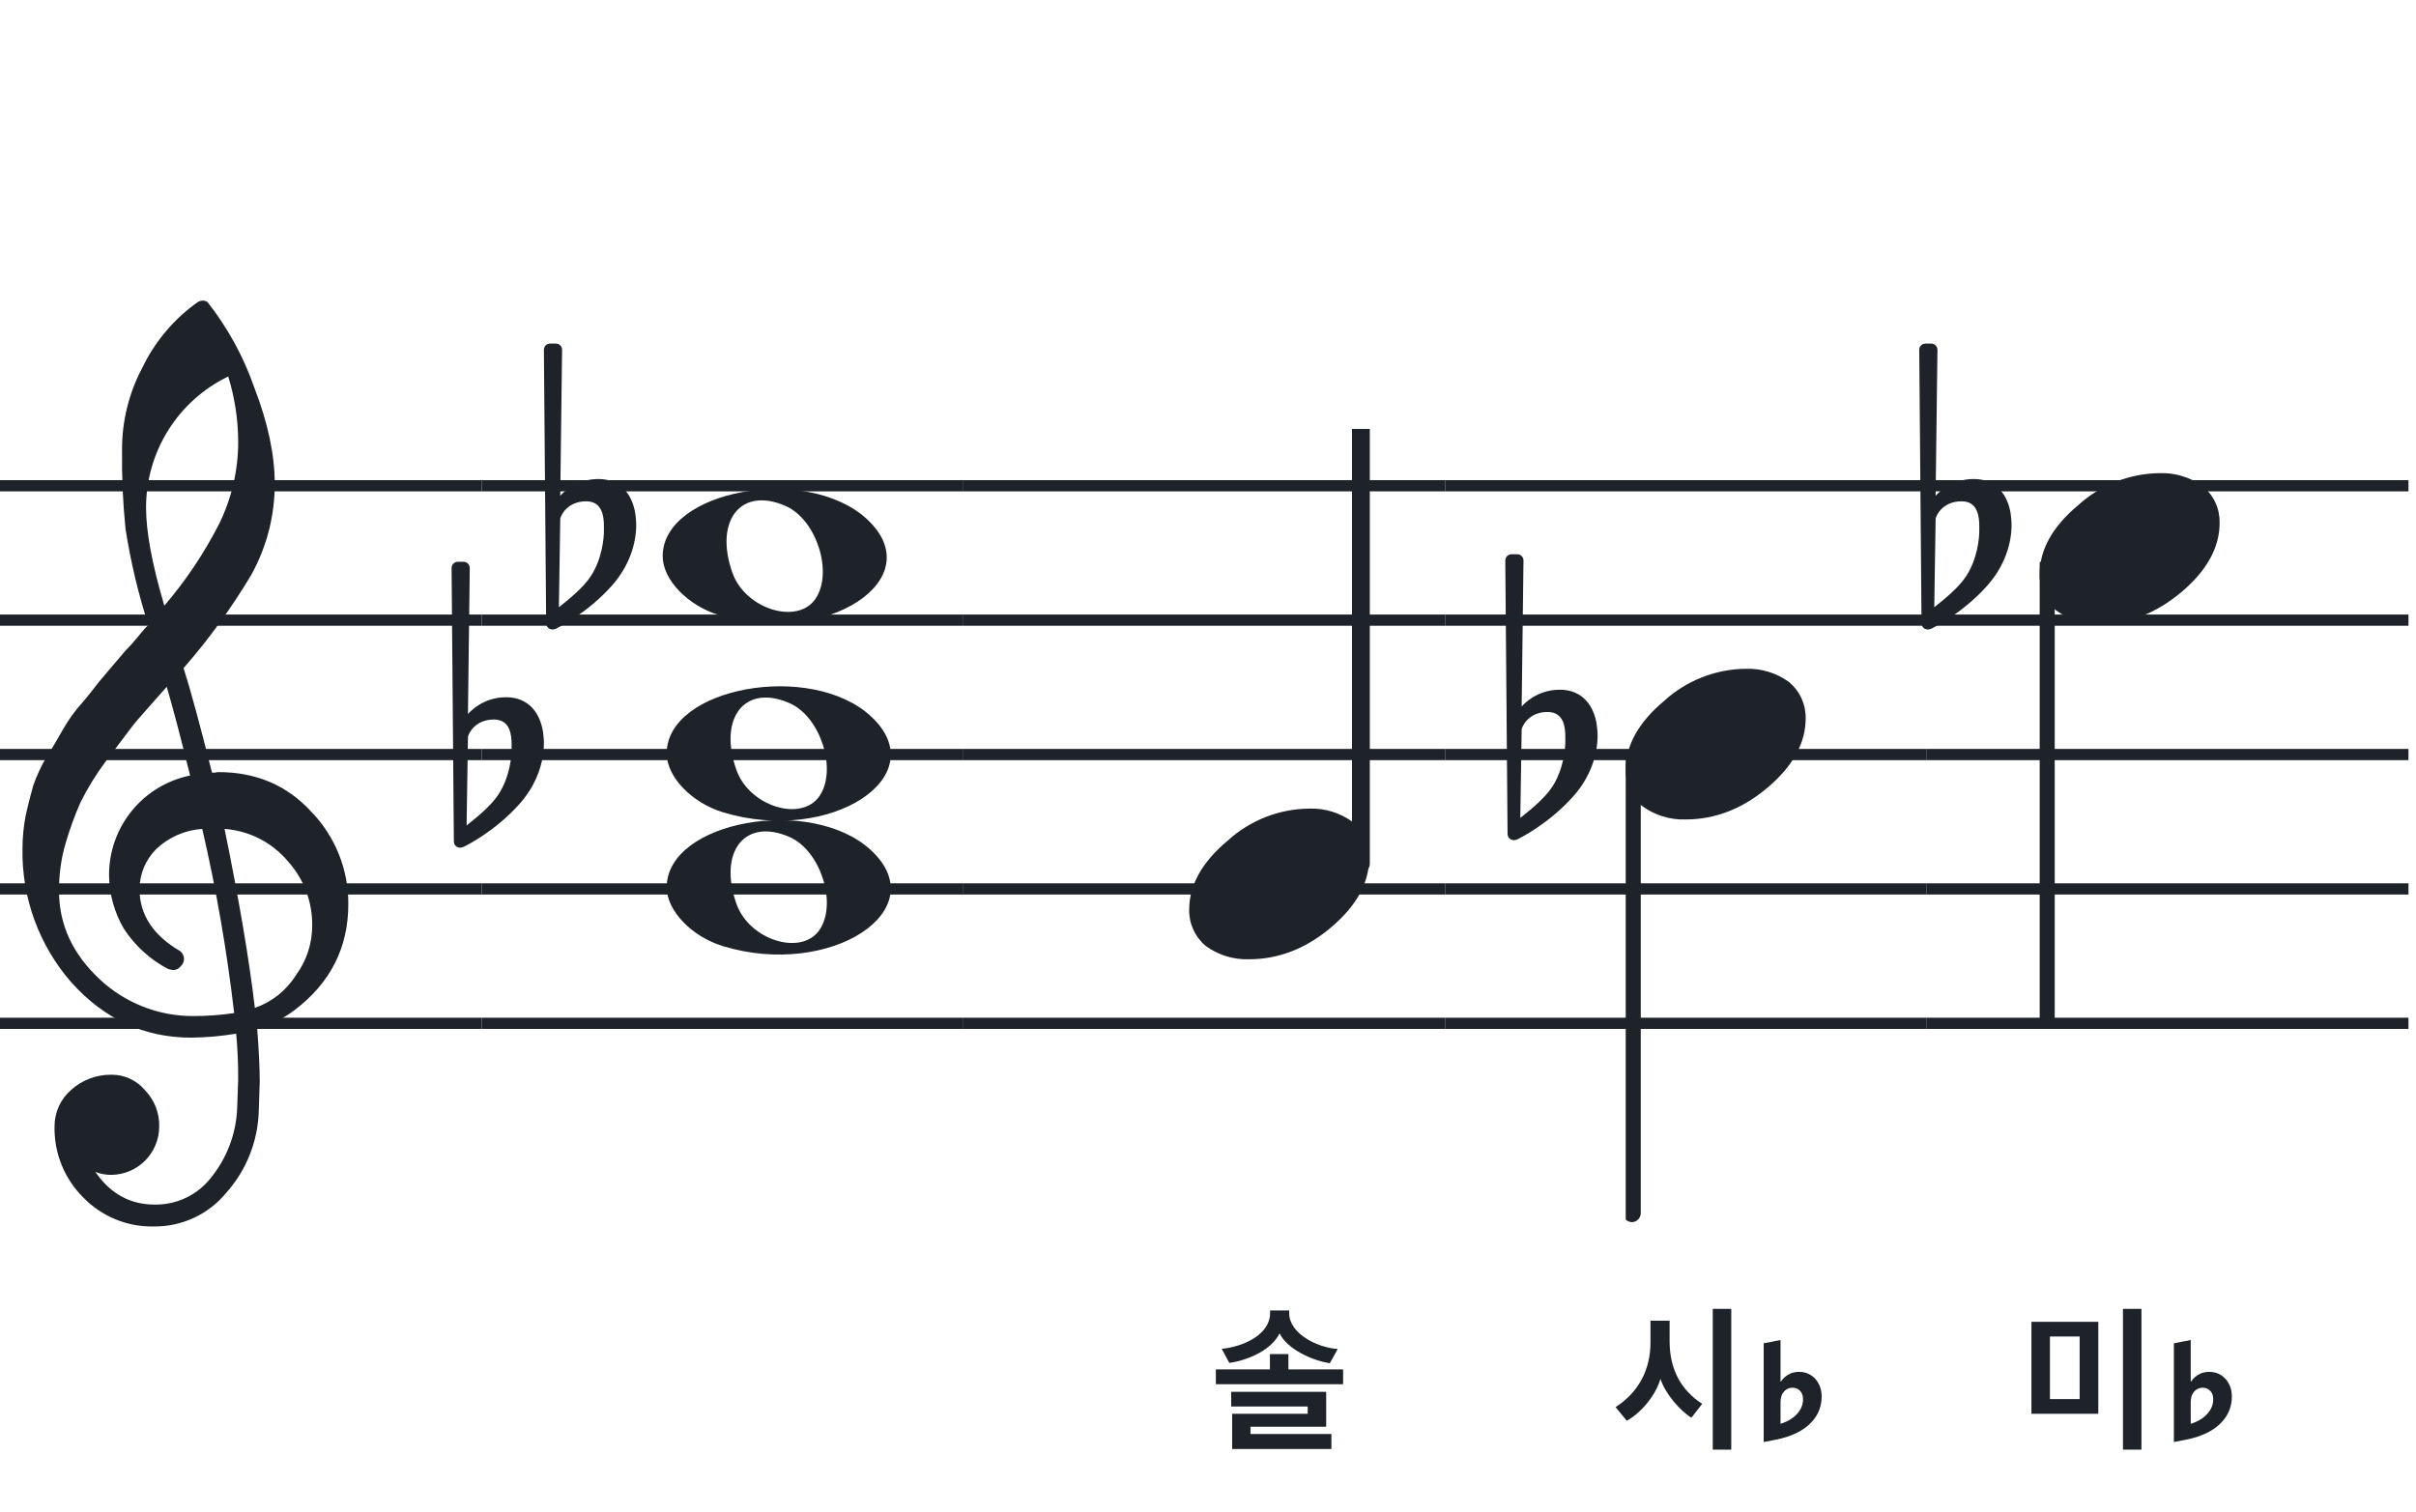 <svg width="321" height="201" viewBox="0 0 321 201" fill="none" xmlns="http://www.w3.org/2000/svg">
<path fill-rule="evenodd" clip-rule="evenodd" d="M192 63.813H128V65.302H192V63.813ZM192 81.674H128V83.162H192V81.674ZM128 99.534H192V101.023H128V99.534ZM192 117.395H128V118.883H192V117.395ZM128 135.255H192V136.744H128V135.255Z" fill="#1E2229"/>
<path fill-rule="evenodd" clip-rule="evenodd" d="M256 63.813H192V65.302H256V63.813ZM256 81.674H192V83.162H256V81.674ZM192 99.534H256V101.023H192V99.534ZM256 117.395H192V118.883H256V117.395ZM192 135.255H256V136.744H192V135.255Z" fill="#1E2229"/>
<path fill-rule="evenodd" clip-rule="evenodd" d="M320 63.813H256V65.302H320V63.813ZM320 81.674H256V83.162H320V81.674ZM256 99.534H320V101.023H256V99.534ZM320 117.395H256V118.883H320V117.395ZM256 135.255H320V136.744H256V135.255Z" fill="#1E2229"/>
<path fill-rule="evenodd" clip-rule="evenodd" d="M128 63.813H64V65.302H128V63.813ZM128 81.674H64V83.162H128V81.674ZM64 99.534H128V101.023H64V99.534ZM128 117.395H64V118.883H128V117.395ZM64 135.255H128V136.744H64V135.255Z" fill="#1E2229"/>
<path fill-rule="evenodd" clip-rule="evenodd" d="M64 63.813H0V65.302H64V63.813ZM64 81.674H0V83.162H64V81.674ZM0 99.534H64V101.023H0V99.534ZM64 117.395H0V118.883H64V117.395ZM0 135.255H64V136.744H0V135.255Z" fill="#1E2229"/>
<g clip-path="url(#clip0_1363_39505)">
<path d="M28.165 102.683H28.568C28.72 102.641 28.877 102.618 29.034 102.614C34.054 102.614 38.175 104.383 41.399 107.922C44.563 111.21 46.315 115.606 46.278 120.169C46.278 125.962 43.88 130.668 39.084 134.284C37.607 135.384 35.944 136.206 34.174 136.712C34.397 139.608 34.509 141.959 34.509 143.763C34.509 144.123 34.465 145.425 34.379 147.668C34.264 151.674 32.741 155.512 30.077 158.506C28.904 159.934 27.424 161.079 25.748 161.857C24.071 162.635 22.241 163.026 20.393 163C18.661 163.031 16.941 162.707 15.34 162.047C13.738 161.387 12.289 160.406 11.082 159.164C9.839 157.936 8.859 156.469 8.199 154.852C7.54 153.234 7.216 151.5 7.246 149.753C7.237 148.822 7.43 147.9 7.813 147.051C8.195 146.202 8.758 145.447 9.462 144.837C10.922 143.528 12.82 142.813 14.782 142.832C15.641 142.82 16.492 143.001 17.272 143.362C18.052 143.723 18.741 144.255 19.288 144.918C19.905 145.559 20.388 146.317 20.707 147.148C21.027 147.978 21.178 148.864 21.151 149.753C21.141 151.444 20.465 153.063 19.269 154.259C18.073 155.455 16.454 156.131 14.763 156.141C14.047 156.142 13.337 156.008 12.671 155.744C14.653 158.64 17.277 160.089 20.542 160.089C22.015 160.117 23.474 159.794 24.797 159.146C26.121 158.499 27.271 157.545 28.152 156.364C30.208 153.768 31.384 150.585 31.511 147.277C31.598 145.125 31.641 143.894 31.641 143.583C31.662 141.511 31.575 139.439 31.38 137.376C29.4 137.706 27.398 137.882 25.39 137.903C19.158 137.903 13.842 135.441 9.443 130.517C5.164 125.602 2.863 119.273 2.988 112.757C2.994 111.299 3.133 109.845 3.404 108.412C3.668 107.199 4.001 105.877 4.403 104.445C4.874 103.086 5.482 101.778 6.215 100.541C6.582 100.007 6.985 99.337 7.457 98.523C7.929 97.71 8.214 97.183 8.388 96.91C9.127 95.607 10.01 94.391 11.02 93.284C11.374 92.875 11.74 92.428 12.125 91.931C12.51 91.435 12.826 91.037 13.1 90.69C13.373 90.342 13.578 90.131 13.72 89.951C13.863 89.771 14.862 88.585 16.749 86.382C17.213 85.927 17.65 85.446 18.059 84.942C18.481 84.42 18.829 84.017 19.096 83.7C19.363 83.384 19.568 83.197 19.717 83.079C18.372 78.909 17.357 74.64 16.681 70.311C16.326 66.824 16.171 63.319 16.216 59.814C16.196 55.995 17.123 52.23 18.916 48.858C20.585 45.39 23.105 42.4 26.241 40.168C26.44 40.036 26.672 39.963 26.911 39.956C27.155 39.936 27.398 40.011 27.588 40.168C30.277 43.588 32.377 47.434 33.801 51.546C35.601 56.214 36.502 60.453 36.502 64.265C36.515 68.5 35.447 72.669 33.398 76.376C30.776 80.777 27.762 84.932 24.391 88.79C25.326 91.724 26.584 96.355 28.165 102.683ZM33.863 133.949C36.124 133.166 38.05 131.632 39.32 129.604C40.746 127.674 41.505 125.331 41.48 122.931C41.499 119.805 40.348 116.784 38.252 114.464C37.207 113.222 35.924 112.201 34.478 111.462C33.033 110.723 31.454 110.281 29.835 110.162C31.767 119.61 33.11 127.539 33.863 133.949ZM7.842 118.431C7.842 122.863 9.636 126.761 13.224 130.126C16.573 133.273 20.993 135.028 25.589 135.036C27.438 135.039 29.284 134.907 31.113 134.638C30.158 126.407 28.742 118.236 26.874 110.162C24.582 110.312 22.416 111.261 20.753 112.844C19.343 114.254 18.547 116.164 18.537 118.158C18.537 121.568 20.352 124.326 23.981 126.432C24.125 126.558 24.241 126.713 24.322 126.886C24.403 127.059 24.448 127.247 24.453 127.438C24.447 127.629 24.401 127.818 24.32 127.992C24.239 128.166 24.124 128.321 23.981 128.45C23.862 128.601 23.709 128.722 23.534 128.804C23.36 128.886 23.168 128.926 22.976 128.921C22.767 128.889 22.559 128.845 22.355 128.791C19.955 127.535 17.919 125.682 16.445 123.409C15.193 121.263 14.519 118.829 14.49 116.345C14.47 113.227 15.533 110.199 17.497 107.777C19.461 105.356 22.205 103.691 25.26 103.067C24.018 98.043 22.984 94.112 22.156 91.273C21.442 92.086 20.573 93.061 19.561 94.203C18.55 95.345 17.96 96.028 17.786 96.252C16.172 98.362 14.931 100.001 14.062 101.168C12.783 102.879 11.659 104.701 10.703 106.612C9.904 108.426 9.228 110.293 8.68 112.198C8.101 114.22 7.821 116.316 7.848 118.418L7.842 118.431ZM30.313 50.037C27.04 51.622 24.28 54.097 22.351 57.18C20.422 60.262 19.401 63.825 19.406 67.462C19.406 70.685 20.215 75.031 21.833 80.497C24.667 77.187 27.103 73.556 29.09 69.678C30.775 66.267 31.65 62.513 31.647 58.709C31.639 55.764 31.191 52.838 30.319 50.025L30.313 50.037Z" fill="#1E2229"/>
</g>
<path d="M96.096 125.756C91.895 124.484 88.581 121.028 88.581 117.919C88.581 109.119 107.792 105.637 115.726 112.998C124.305 120.959 110.304 130.059 96.096 125.756H96.096ZM108.91 123.546C111.247 120.036 109.013 113.083 104.964 111.268C99.019 108.603 95.375 113.145 97.851 120.133C99.564 124.967 106.532 127.117 108.91 123.546Z" fill="#1E2229"/>
<path d="M96.095 107.965C91.894 106.693 88.58 103.237 88.58 100.128C88.58 91.328 107.791 87.846 115.725 95.207C124.304 103.168 110.303 112.268 96.095 107.965H96.095ZM108.909 105.755C111.246 102.245 109.012 95.292 104.963 93.477C99.018 90.812 95.374 95.354 97.85 102.342C99.563 107.176 106.531 109.326 108.909 105.755Z" fill="#1E2229"/>
<path d="M95.561 81.756C91.361 80.484 88.046 77.028 88.046 73.919C88.046 65.119 107.257 61.637 115.191 68.998C123.77 76.959 109.769 86.058 95.561 81.756H95.561ZM108.375 79.545C110.712 76.036 108.477 69.083 104.429 67.268C98.484 64.603 94.84 69.144 97.316 76.133C99.029 80.966 105.997 83.116 108.375 79.545Z" fill="#1E2229"/>
<g clip-path="url(#clip1_1363_39505)">
<path fill-rule="evenodd" clip-rule="evenodd" d="M181.227 54.077C181.458 54.168 181.656 54.333 181.794 54.549C181.933 54.765 182.005 55.022 182 55.283V114.731C182.007 114.959 181.953 115.184 181.845 115.381C181.738 115.579 181.58 115.74 181.391 115.847C181.209 115.952 181.005 116.005 180.798 116.001C180.592 115.997 180.389 115.935 180.212 115.823C180.034 115.71 179.887 115.55 179.785 115.359C179.682 115.167 179.629 114.951 179.629 114.731V55.249C179.632 55.047 179.681 54.848 179.77 54.67C179.86 54.492 179.988 54.339 180.145 54.225C180.301 54.11 180.481 54.037 180.669 54.011C180.857 53.986 181.049 54.008 181.227 54.077Z" fill="#1E2229"/>
<path d="M173.963 107.463C176.021 107.397 178.043 108.019 179.707 109.231C180.412 109.82 180.976 110.559 181.357 111.395C181.738 112.23 181.926 113.141 181.908 114.059C181.908 117.33 180.231 120.386 176.878 123.229C173.524 126.072 169.88 127.491 165.945 127.487C163.887 127.554 161.865 126.931 160.201 125.718C159.496 125.13 158.932 124.391 158.551 123.555C158.17 122.72 157.981 121.809 158 120.891C158 117.629 159.705 114.572 163.116 111.72C166.084 109.015 169.947 107.499 173.963 107.463Z" fill="#1E2229"/>
</g>
<g clip-path="url(#clip2_1363_39505)">
<path fill-rule="evenodd" clip-rule="evenodd" d="M217.227 100.495C217.458 100.586 217.656 100.751 217.794 100.967C217.933 101.183 218.005 101.44 218 101.701V161.149C218.007 161.377 217.953 161.602 217.845 161.799C217.738 161.997 217.58 162.158 217.391 162.265C217.209 162.37 217.005 162.423 216.798 162.419C216.592 162.415 216.389 162.353 216.212 162.241C216.034 162.128 215.887 161.968 215.785 161.777C215.682 161.585 215.629 161.369 215.629 161.149V101.667C215.632 101.465 215.681 101.266 215.77 101.088C215.86 100.91 215.988 100.757 216.145 100.643C216.301 100.528 216.481 100.455 216.669 100.429C216.857 100.404 217.049 100.426 217.227 100.495Z" fill="#1E2229"/>
<path d="M231.963 88.882C234.021 88.816 236.043 89.438 237.707 90.65C238.412 91.239 238.976 91.978 239.357 92.814C239.738 93.649 239.926 94.56 239.908 95.478C239.908 98.749 238.231 101.805 234.878 104.648C231.524 107.491 227.88 108.91 223.945 108.906C221.887 108.973 219.865 108.35 218.201 107.137C217.496 106.549 216.932 105.81 216.551 104.974C216.17 104.138 215.981 103.228 216 102.31C216 99.048 217.705 95.991 221.116 93.139C224.084 90.434 227.947 88.918 231.963 88.882Z" fill="#1E2229"/>
</g>
<g clip-path="url(#clip3_1363_39505)">
<path fill-rule="evenodd" clip-rule="evenodd" d="M272.227 74.495C272.458 74.586 272.656 74.751 272.794 74.967C272.933 75.183 273.005 75.44 273 75.701V135.149C273.007 135.377 272.953 135.602 272.845 135.799C272.738 135.997 272.58 136.158 272.391 136.265C272.209 136.37 272.005 136.423 271.798 136.419C271.592 136.415 271.389 136.353 271.212 136.241C271.034 136.128 270.887 135.968 270.785 135.777C270.682 135.585 270.629 135.369 270.629 135.149V75.667C270.632 75.465 270.681 75.266 270.77 75.088C270.86 74.91 270.988 74.757 271.145 74.643C271.301 74.528 271.481 74.455 271.669 74.429C271.857 74.403 272.049 74.426 272.227 74.495Z" fill="#1E2229"/>
<path d="M286.963 62.882C289.021 62.816 291.043 63.438 292.707 64.65C293.412 65.239 293.976 65.978 294.357 66.814C294.738 67.649 294.926 68.56 294.908 69.478C294.908 72.749 293.231 75.805 289.878 78.648C286.524 81.491 282.88 82.91 278.945 82.906C276.887 82.973 274.865 82.35 273.201 81.137C272.496 80.549 271.932 79.81 271.551 78.974C271.17 78.138 270.981 77.228 271 76.31C271 73.048 272.705 69.991 276.116 67.139C279.084 64.434 282.947 62.918 286.963 62.882Z" fill="#1E2229"/>
</g>
<path d="M267.143 68.255C266.781 65.899 265.331 63.663 262.25 63.663C259.229 63.663 257.477 65.536 257.175 65.899L257.417 46.506C257.417 46.023 257.054 45.66 256.571 45.66H255.846C255.362 45.66 255 46.023 255 46.506L255.302 82.814C255.302 83.298 255.665 83.66 256.148 83.66C256.269 83.66 256.51 83.6 256.631 83.539C256.873 83.418 260.8 81.485 264.062 77.8C266.358 75.202 267.264 72.242 267.264 69.765C267.264 69.221 267.203 68.738 267.143 68.255ZM262.975 70.611C262.975 71.517 262.733 74.296 261.223 76.592C260.196 78.162 258.141 79.794 256.994 80.7L257.175 68.919C257.296 68.376 258.202 66.624 260.618 66.624C262.793 66.624 262.975 68.678 262.975 69.946V70.611Z" fill="#1E2229"/>
<path d="M84.407 68.255C84.044 65.899 82.594 63.663 79.513 63.663C76.493 63.663 74.741 65.536 74.439 65.899L74.68 46.506C74.68 46.023 74.318 45.66 73.834 45.66H73.109C72.626 45.66 72.264 46.023 72.264 46.506L72.566 82.814C72.566 83.298 72.928 83.66 73.412 83.66C73.532 83.66 73.774 83.6 73.895 83.539C74.136 83.418 78.063 81.485 81.326 77.8C83.621 75.202 84.528 72.242 84.528 69.765C84.528 69.221 84.467 68.738 84.407 68.255ZM80.238 70.611C80.238 71.517 79.997 74.296 78.486 76.592C77.459 78.162 75.405 79.794 74.257 80.7L74.439 68.919C74.559 68.376 75.466 66.624 77.882 66.624C80.057 66.624 80.238 68.678 80.238 69.946V70.611Z" fill="#1E2229"/>
<path d="M212.143 96.255C211.781 93.899 210.331 91.663 207.25 91.663C204.229 91.663 202.477 93.536 202.175 93.899L202.417 74.506C202.417 74.023 202.054 73.66 201.571 73.66H200.846C200.362 73.66 200 74.023 200 74.506L200.302 110.814C200.302 111.298 200.665 111.66 201.148 111.66C201.269 111.66 201.51 111.6 201.631 111.539C201.873 111.419 205.8 109.485 209.062 105.8C211.358 103.202 212.264 100.242 212.264 97.765C212.264 97.221 212.203 96.738 212.143 96.255ZM207.975 98.611C207.975 99.517 207.733 102.296 206.223 104.592C205.196 106.163 203.141 107.794 201.994 108.7L202.175 96.919C202.296 96.376 203.202 94.624 205.618 94.624C207.793 94.624 207.975 96.678 207.975 97.946V98.611Z" fill="#1E2229"/>
<path d="M72.143 97.255C71.781 94.899 70.331 92.663 67.25 92.663C64.229 92.663 62.477 94.536 62.175 94.899L62.416 75.506C62.416 75.023 62.054 74.66 61.571 74.66H60.846C60.362 74.66 60 75.023 60 75.506L60.302 111.814C60.302 112.298 60.664 112.66 61.148 112.66C61.269 112.66 61.51 112.6 61.631 112.539C61.873 112.419 65.8 110.485 69.062 106.8C71.358 104.202 72.264 101.242 72.264 98.765C72.264 98.221 72.204 97.738 72.143 97.255ZM67.975 99.611C67.975 100.517 67.733 103.296 66.223 105.592C65.195 107.163 63.142 108.794 61.994 109.7L62.175 97.919C62.296 97.376 63.202 95.624 65.618 95.624C67.793 95.624 67.975 97.678 67.975 98.946V99.611Z" fill="#1E2229"/>
<path d="M230.022 192.659H227.565V173.948H230.022V192.659ZM226.158 186.569L224.73 188.417C223.197 187.472 221.244 185.204 220.614 183.251C220.005 185.393 218.073 187.766 216.141 188.816L214.65 187.01C217.674 185.057 219.291 182.096 219.291 178.379V175.523H221.832V178.253C221.832 181.949 223.323 184.742 226.158 186.569Z" fill="#1E2229"/>
<path d="M234.332 191.648V178.523L236.57 178.09V183.609H236.629C236.816 183.289 237.117 182.996 237.531 182.73C237.945 182.457 238.449 182.32 239.043 182.32C239.621 182.32 240.137 182.465 240.59 182.754C241.043 183.035 241.395 183.422 241.645 183.914C241.902 184.398 242.031 184.945 242.031 185.555V185.578C242.031 186.57 241.781 187.457 241.281 188.238C240.789 189.012 240.082 189.664 239.16 190.195C238.238 190.727 237.133 191.113 235.844 191.355L234.332 191.648ZM236.57 189.223C237.125 189.059 237.629 188.82 238.082 188.508C238.535 188.188 238.895 187.812 239.16 187.383C239.426 186.953 239.559 186.484 239.559 185.977V185.953C239.559 185.484 239.426 185.113 239.16 184.84C238.895 184.566 238.562 184.43 238.164 184.43C237.875 184.43 237.609 184.504 237.367 184.652C237.125 184.801 236.93 185.02 236.781 185.309C236.641 185.59 236.57 185.949 236.57 186.387V189.223Z" fill="#1E2229"/>
<path d="M176.896 192.575H163.708V187.892H173.746V186.926H163.582V184.973H176.203V189.614H166.144V190.58H176.896V192.575ZM178.45 183.965H161.545V181.991H168.727V179.954H171.184V181.991H178.45V183.965ZM170.008 177.203C169.021 179.282 166.039 180.752 163.33 181.13L162.322 179.261C165.43 178.946 168.748 177.245 168.748 174.536V174.158H171.289V174.536C171.289 177.245 175.048 179.114 177.736 179.282L176.686 181.172C174.208 180.794 170.995 179.24 170.008 177.203Z" fill="#1E2229"/>
<path d="M284.522 192.659H282.065V173.948H284.522V192.659ZM276.311 185.939V177.623H272.363V185.939H276.311ZM278.789 175.67V187.892H269.906V175.67H278.789Z" fill="#1E2229"/>
<path d="M288.832 191.648V178.523L291.07 178.09V183.609H291.129C291.316 183.289 291.617 182.996 292.031 182.73C292.445 182.457 292.949 182.32 293.543 182.32C294.121 182.32 294.637 182.465 295.09 182.754C295.543 183.035 295.895 183.422 296.145 183.914C296.402 184.398 296.531 184.945 296.531 185.555V185.578C296.531 186.57 296.281 187.457 295.781 188.238C295.289 189.012 294.582 189.664 293.66 190.195C292.738 190.727 291.633 191.113 290.344 191.355L288.832 191.648ZM291.07 189.223C291.625 189.059 292.129 188.82 292.582 188.508C293.035 188.188 293.395 187.812 293.66 187.383C293.926 186.953 294.059 186.484 294.059 185.977V185.953C294.059 185.484 293.926 185.113 293.66 184.84C293.395 184.566 293.062 184.43 292.664 184.43C292.375 184.43 292.109 184.504 291.867 184.652C291.625 184.801 291.43 185.02 291.281 185.309C291.141 185.59 291.07 185.949 291.07 186.387V189.223Z" fill="#1E2229"/>
<defs>
<clipPath id="clip0_1363_39505">
<rect width="43.247" height="123" fill="white" transform="translate(3 40)"/>
</clipPath>
<clipPath id="clip1_1363_39505">
<rect width="24" height="70.461" fill="white" transform="translate(158 57)"/>
</clipPath>
<clipPath id="clip2_1363_39505">
<rect width="24" height="125.46" fill="white" transform="translate(216 38.419)"/>
</clipPath>
<clipPath id="clip3_1363_39505">
<rect width="24" height="125.46" fill="white" transform="translate(271 12.419)"/>
</clipPath>
</defs>
</svg>
